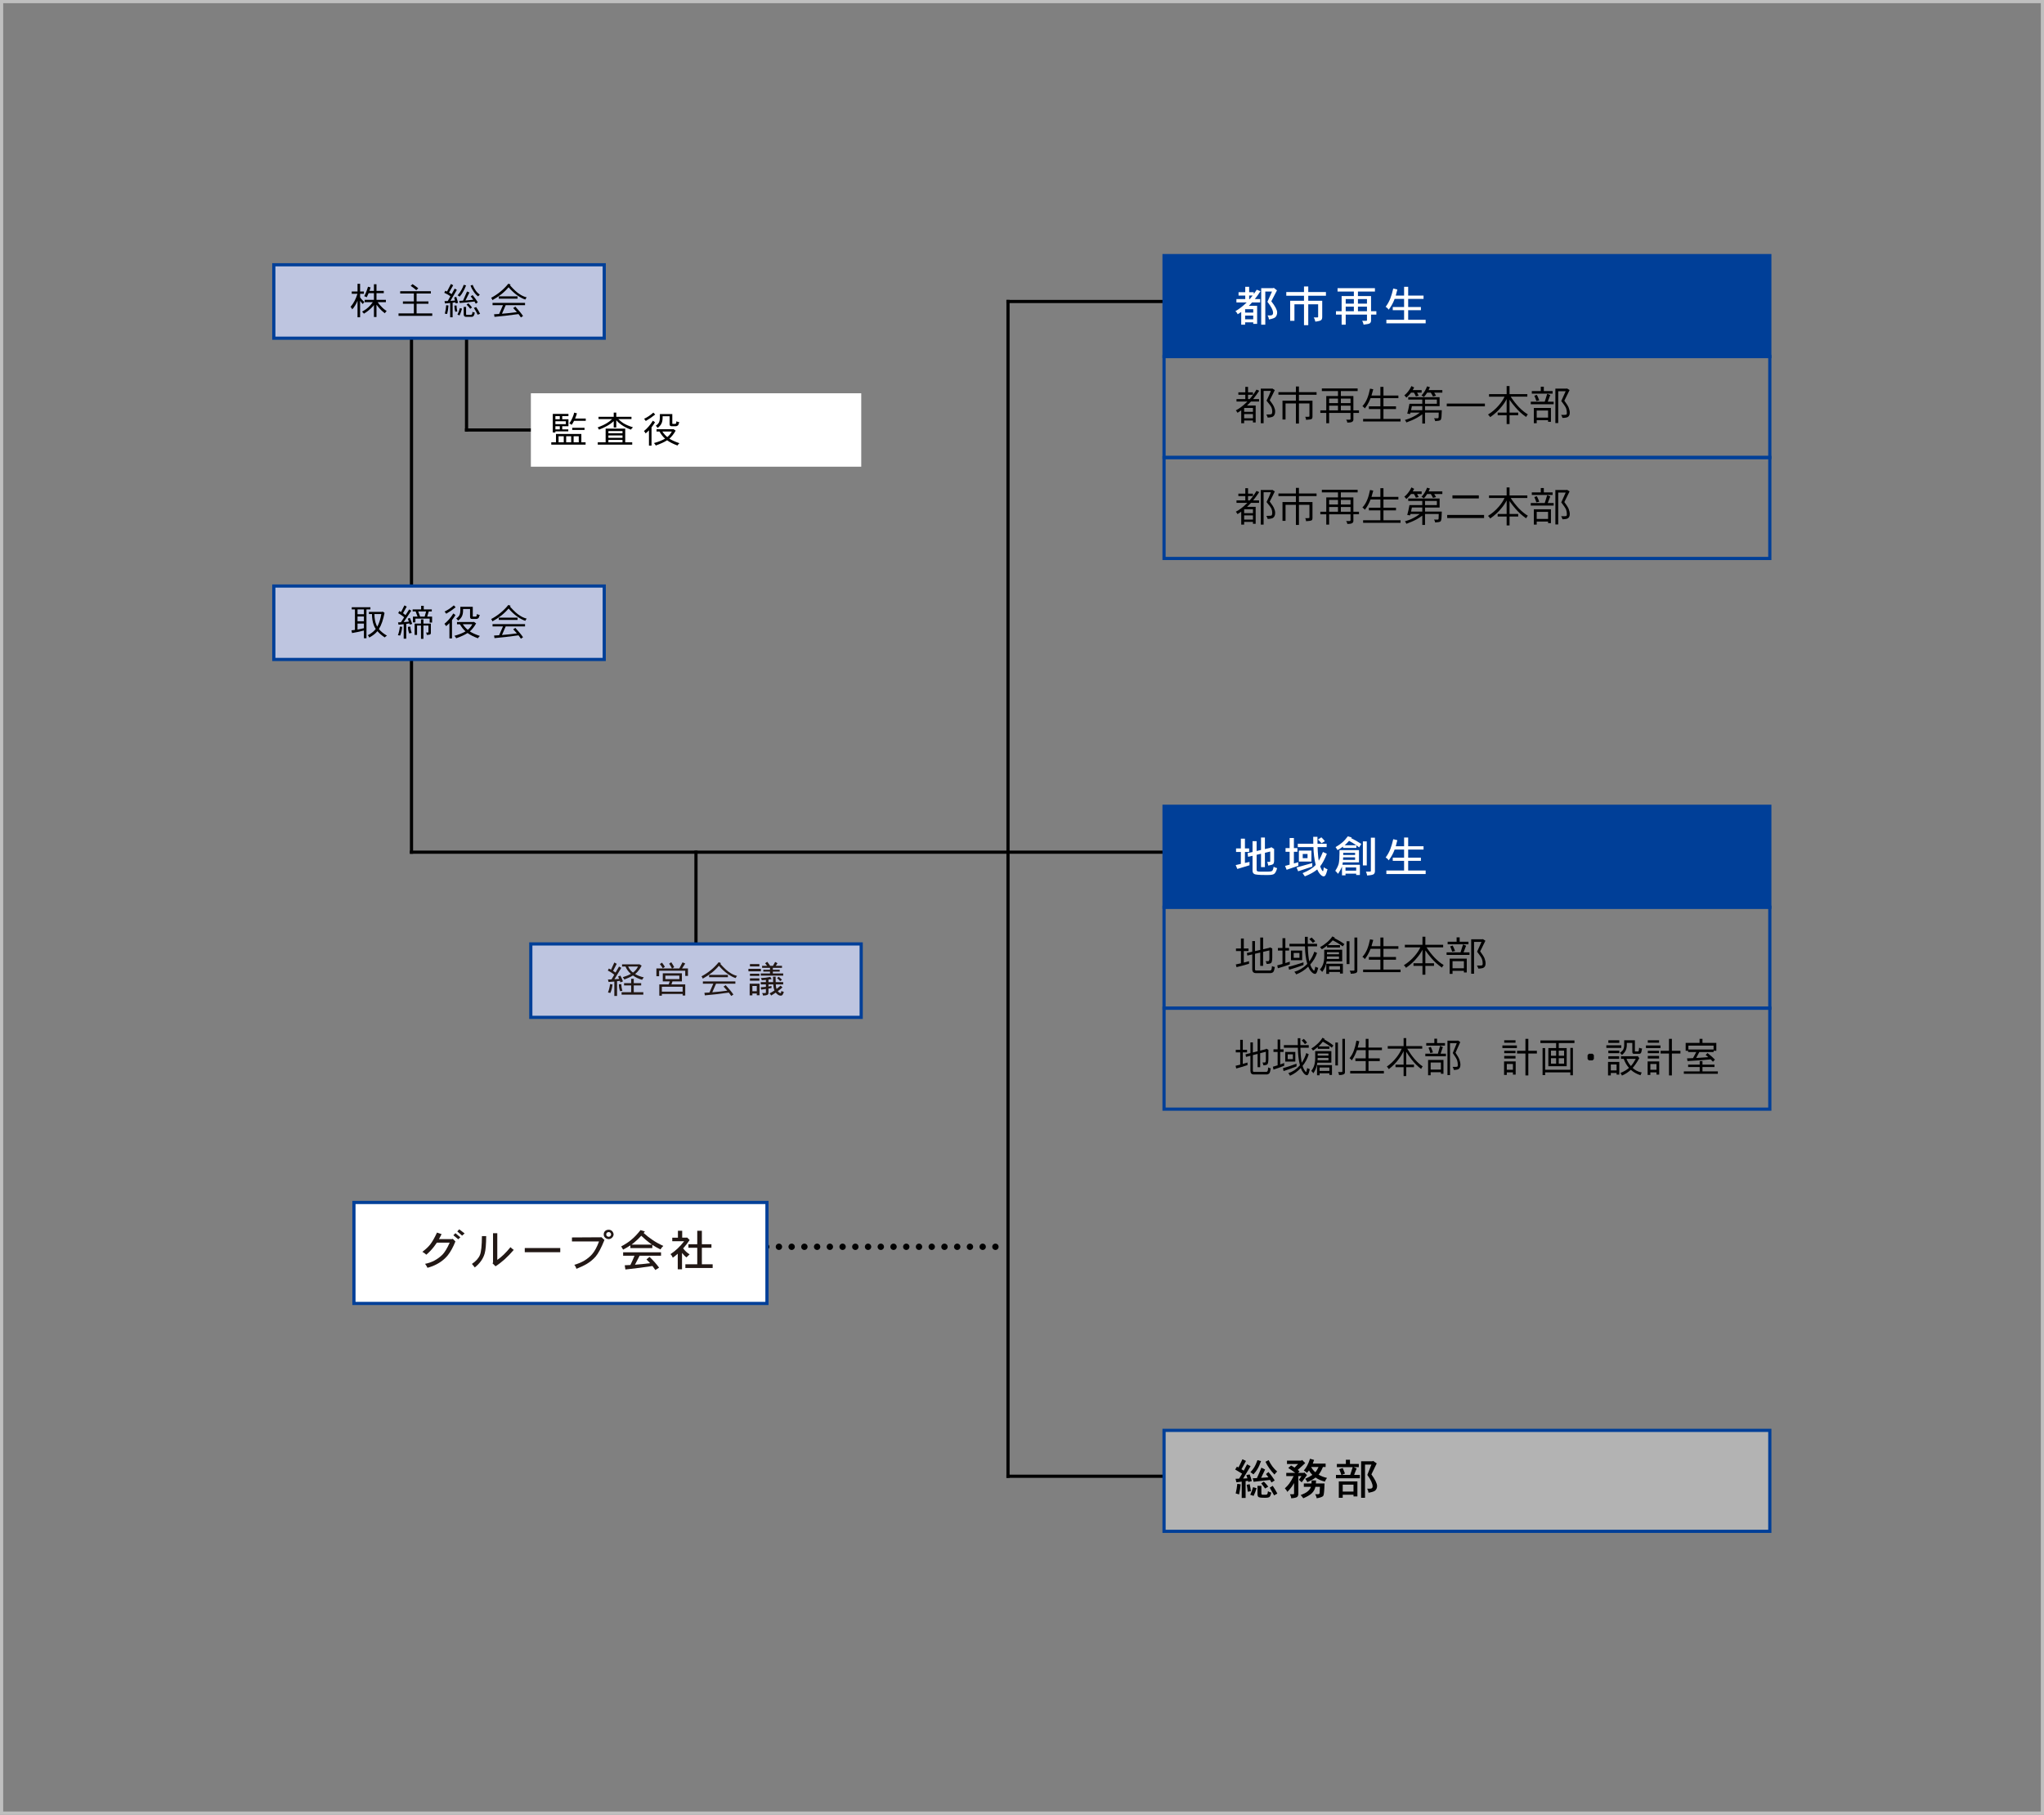 <?xml version="1.0" encoding="utf-8"?>
<!-- Generator: Adobe Illustrator 12.0.0, SVG Export Plug-In . SVG Version: 6.00 Build 51448)  -->
<!DOCTYPE svg PUBLIC "-//W3C//DTD SVG 1.1//EN" "http://www.w3.org/Graphics/SVG/1.1/DTD/svg11.dtd">
<svg  version="1.1" id="レイヤー_1" xmlns="http://www.w3.org/2000/svg" xmlns:xlink="http://www.w3.org/1999/xlink" width="642" height="570" viewBox="0 0 642 570"
	 overflow="visible" enable-background="new 0 0 642 570" xml:space="preserve">
<rect x="0" y="0" width="642" height="570" fill="#808080" stroke="none"/>
<g>
	<line fill="none" stroke="#000000" stroke-linecap="square" x1="316.604" y1="94.697" x2="390.104" y2="94.697"/>
</g>
<g>
	<line fill="none" stroke="#000000" stroke-linecap="square" x1="316.604" y1="463.696" x2="390.104" y2="463.696"/>
</g>
<g>
	<line fill="none" stroke="#000000" stroke-linecap="square" x1="316.604" y1="94.696" x2="316.604" y2="463.696"/>
</g>
<g>
	<line fill="none" stroke="#000000" stroke-linecap="square" x1="146.541" y1="100.061" x2="146.541" y2="135.061"/>
</g>
<g>
	<line fill="none" stroke="#000000" stroke-linecap="square" x1="146.541" y1="135.061" x2="220.041" y2="135.061"/>
</g>
<g>
	<line fill="none" stroke="#000000" stroke-linecap="square" x1="218.598" y1="267.66" x2="218.598" y2="302.66"/>
</g>
<g>
	<line fill="none" stroke="#000000" stroke-linecap="square" x1="129.247" y1="97.67" x2="129.247" y2="267.67"/>
</g>
<g>
	<line fill="none" stroke="#000000" stroke-linecap="square" x1="129.247" y1="267.67" x2="399.247" y2="267.67"/>
</g>
<line fill="none" stroke="#000000" stroke-width="2" stroke-linecap="round" stroke-dasharray="0 4" x1="240.65" y1="391.617" x2="315.605" y2="391.617"/>
<rect x="166.74" y="123.529" fill="#FFFFFF" width="103.766" height="23.063"/>
<g>
	<path d="M174.445,134.867v-0.997h1.379v0.997H174.445z M178.545,130.008h-4.918v5.844h0.818v-0.359h4.053v-0.626h-1.906v-0.997
		h1.953v-2.18h-1.953v-0.998h1.953V130.008z M175.824,131.69h-1.379v-0.998h1.379V131.69z M174.445,133.232v-0.904h3.283v0.904
		H174.445z M180.354,129.603c-0.135,0.557-0.318,1.102-0.563,1.635c-0.256,0.614-0.574,1.206-0.963,1.762
		c0.268,0.093,0.512,0.244,0.719,0.452c0.268-0.37,0.523-0.799,0.756-1.263h3.676v-0.73h-3.346c0.184-0.44,0.381-0.974,0.586-1.624
		L180.354,129.603z M179.73,134.369v0.672h3.867v-0.672H179.73z M182.596,136.316h-7.967v2.62h-1.477v0.73h10.777v-0.73h-1.334
		V136.316z M175.445,138.936v-1.901h1.625v1.901H175.445z M177.826,138.936v-1.901h1.574v1.901H177.826z M180.17,138.936v-1.901
		h1.611v1.901H180.17z"/>
	<path d="M191.09,138.936v-0.765h4.432v0.765H191.09z M187.992,130.925v0.718h4.258c-0.572,0.546-1.133,0.975-1.684,1.288
		c-0.658,0.417-1.623,0.87-2.869,1.345c0.244,0.244,0.393,0.464,0.441,0.672c1.402-0.534,2.563-1.124,3.492-1.75
		c0.414-0.302,0.791-0.603,1.133-0.917v1.994h0.807v-2.272c0.438,0.51,0.963,0.974,1.561,1.391c0.904,0.637,1.916,1.159,3.063,1.553
		c0.086-0.208,0.293-0.452,0.625-0.718c-1.297-0.418-2.309-0.857-3.053-1.322c-0.572-0.382-1.098-0.801-1.563-1.265h4.139v-0.718
		h-4.771v-1.322h-0.807v1.322H187.992z M196.377,134.635h-6.152v4.301h-2.477v0.73h10.826v-0.73h-2.197V134.635z M191.09,137.533
		v-0.765h4.432v0.765H191.09z M191.09,136.084V135.4h4.432v0.684H191.09z"/>
	<path d="M205.064,132.142c-0.805,1.31-1.744,2.4-2.807,3.258c0.209,0.209,0.379,0.452,0.523,0.73
		c0.357-0.279,0.711-0.603,1.051-0.962v4.812h0.807v-5.74c0.379-0.486,0.744-1.02,1.098-1.6L205.064,132.142z M205.211,129.603
		c-0.988,0.859-1.963,1.507-2.914,1.948c0.217,0.221,0.4,0.453,0.523,0.685c1.072-0.615,2.063-1.299,2.965-2.041L205.211,129.603z
		 M207.262,130.056v1.136c0,0.556-0.086,1.009-0.23,1.38c-0.209,0.441-0.563,0.823-1.063,1.16c0.244,0.185,0.428,0.405,0.574,0.672
		c0.598-0.418,1.014-0.905,1.258-1.45c0.205-0.464,0.316-1.043,0.316-1.762v-0.452h2.195v2.446c0,0.464,0.182,0.685,0.574,0.685
		h1.428c0.172,0,0.354-0.059,0.535-0.198c0.174-0.069,0.344-0.429,0.514-1.078c-0.279,0-0.586-0.093-0.902-0.267
		c-0.025,0.441-0.1,0.685-0.195,0.719c-0.061,0.069-0.109,0.092-0.145,0.092h-0.855c-0.072,0-0.1-0.046-0.1-0.139v-2.944H207.262z
		 M211.51,134.774l-0.146,0.046h-5.15v0.719h0.916c0.523,0.916,1.111,1.658,1.77,2.238c-0.902,0.534-2.076,0.998-3.504,1.391
		c0.221,0.186,0.404,0.441,0.574,0.766c1.49-0.533,2.686-1.067,3.563-1.647c0.832,0.615,1.918,1.16,3.262,1.647
		c0.182-0.325,0.389-0.568,0.619-0.72c-1.391-0.475-2.451-0.95-3.172-1.437c0.695-0.58,1.354-1.415,1.977-2.505L211.51,134.774z
		 M208.031,135.539h2.99c-0.33,0.661-0.807,1.241-1.428,1.751C209.031,136.837,208.52,136.257,208.031,135.539z"/>
</g>
<rect x="86" y="83.165" fill="#BEC5E0" stroke="#003F98" width="103.783" height="23.063"/>
<rect x="86" y="184.073" fill="#BEC5E0" stroke="#003F98" width="103.783" height="23.063"/>
<g>
	<path d="M112.297,91.557v-2.411h0.807v2.411h1.197v0.72h-1.197v1.125c0.208,0.301,0.39,0.521,0.548,0.683
		c0.195,0.233,0.466,0.476,0.781,0.731c-0.171,0.208-0.329,0.44-0.475,0.672c-0.341-0.325-0.598-0.615-0.769-0.88
		c-0.026-0.035-0.062-0.07-0.086-0.117v5.171h-0.807v-5.205c-0.193,0.487-0.415,0.938-0.67,1.356
		c-0.404,0.672-0.733,1.125-1.002,1.356c-0.097-0.313-0.279-0.568-0.524-0.765c0.512-0.615,0.939-1.252,1.282-1.914
		c0.316-0.579,0.608-1.31,0.891-2.214h-1.793v-0.72H112.297z M116.397,90.282c-0.121,0.384-0.23,0.744-0.353,1.091h1.404v-2.087
		h0.803v2.087h2.294v0.718h-2.294v2.087h2.955v0.73h-2.587c0.402,0.568,0.817,1.067,1.255,1.484
		c0.489,0.533,1.014,0.962,1.577,1.275c-0.195,0.198-0.392,0.441-0.575,0.731c-0.684-0.499-1.269-1.044-1.77-1.635
		c-0.327-0.372-0.61-0.719-0.854-1.044v3.85h-0.803v-3.757c-0.269,0.348-0.538,0.649-0.807,0.905
		c-0.708,0.696-1.489,1.299-2.341,1.808c-0.16-0.243-0.357-0.452-0.575-0.625c0.793-0.441,1.44-0.893,1.953-1.357
		c0.489-0.44,0.963-0.985,1.427-1.635h-2.575v-0.73h2.918V92.09h-1.673c-0.183,0.464-0.378,0.883-0.573,1.276
		c-0.256-0.14-0.525-0.244-0.805-0.324c0.501-0.952,0.889-1.937,1.183-2.979L116.397,90.282z"/>
	<path d="M131.373,90.561l-0.623,0.58c-0.511-0.464-1.099-0.916-1.758-1.357l0.575-0.544
		C130.409,89.796,131.007,90.237,131.373,90.561z M135.328,91.465v0.719h-4.479v2.494h3.721v0.729h-3.721v3.026h4.917v0.777h-10.592
		v-0.777h4.821v-3.026h-3.443v-0.729h3.443v-2.494h-4.298v-0.719H135.328z"/>
	<path d="M145.639,89.471c-0.172,0.533-0.402,1.067-0.708,1.588c-0.318,0.604-0.719,1.172-1.208,1.717
		c0.245,0.093,0.452,0.22,0.623,0.406c0.427-0.452,0.807-0.975,1.122-1.577c0.295-0.487,0.611-1.149,0.928-1.96L145.639,89.471z
		 M141.636,89.193l-1.232,2.376c-0.171-0.082-0.355-0.162-0.538-0.244l-0.331,0.638c0.758,0.324,1.392,0.684,1.928,1.102
		l-0.83,1.483c-0.366,0.024-0.694,0.035-1.012,0.035l0.146,0.73c0.489-0.024,1.025-0.069,1.625-0.139v4.486h0.768v-4.568
		c0.271-0.034,0.563-0.081,0.879-0.127c0.024,0.116,0.049,0.232,0.074,0.348l0.758-0.186c-0.16-0.649-0.355-1.288-0.575-1.902
		l-0.659,0.232c0.097,0.313,0.183,0.626,0.269,0.938c-0.513,0.047-0.988,0.082-1.429,0.105l2.014-3.444l-0.671-0.417l-0.963,1.738
		c-0.256-0.162-0.524-0.335-0.819-0.498l1.308-2.273L141.636,89.193z M140.147,95.858c-0.074,0.987-0.22,1.878-0.427,2.667
		l0.719,0.094c0.233-0.859,0.379-1.751,0.427-2.667L140.147,95.858z M143.394,95.953l-0.671,0.034c0,0.719,0.097,1.368,0.292,1.948
		c0.135-0.047,0.343-0.082,0.624-0.082C143.491,97.239,143.405,96.601,143.394,95.953z M148.446,89.471l-0.659,0.22
		c0.244,0.685,0.598,1.345,1.037,1.983c0.415,0.614,0.866,1.09,1.343,1.414l0.524-0.533c-0.512-0.371-0.939-0.8-1.269-1.286
		C149.056,90.758,148.728,90.167,148.446,89.471z M146.688,91.557l-1.257,2.876c-0.403,0.034-0.793,0.057-1.183,0.069l0.146,0.672
		c1.293-0.093,2.842-0.243,4.637-0.464c0.146,0.232,0.281,0.464,0.415,0.695l0.624-0.452c-0.343-0.592-0.881-1.345-1.624-2.272
		l-0.612,0.405c0.295,0.36,0.563,0.719,0.819,1.066c-0.842,0.094-1.661,0.174-2.464,0.233l1.257-2.517L146.688,91.557z
		 M144.442,96.764c-0.193,0.729-0.438,1.426-0.756,2.086c0.22,0.047,0.441,0.116,0.659,0.221c0.293-0.615,0.55-1.322,0.768-2.122
		L144.442,96.764z M145.639,96.404v2.307c0,0.533,0.245,0.811,0.756,0.811h1.723c0.329,0,0.571-0.139,0.719-0.405
		c0.158-0.29,0.256-0.603,0.281-0.952c-0.281-0.023-0.526-0.104-0.721-0.231c-0.012,0.371-0.062,0.615-0.135,0.73
		c-0.07,0.15-0.183,0.232-0.341,0.232h-1.378c-0.099,0-0.148-0.07-0.148-0.186v-2.307H145.639z M147.115,95.268l-0.573,0.406
		c0.45,0.44,0.83,0.881,1.148,1.311l0.571-0.406C148.019,96.243,147.629,95.801,147.115,95.268z M149.545,96.451l-0.708,0.267
		c0.489,0.73,0.891,1.438,1.183,2.133l0.77-0.278C150.446,97.842,150.032,97.134,149.545,96.451z"/>
	<path d="M160.38,89.378c-0.07,0.092-0.132,0.174-0.193,0.255c1.306,1.437,2.306,2.353,2.988,2.736
		c0.648,0.463,1.404,0.811,2.259,1.042c-0.206,0.233-0.354,0.464-0.427,0.672c-0.684-0.185-1.526-0.626-2.514-1.298
		c-1.014-0.73-1.928-1.588-2.758-2.562c-1.269,1.53-2.953,2.887-5.077,4.046c-0.074-0.256-0.209-0.499-0.392-0.73
		c2.124-1.125,3.918-2.597,5.395-4.43L160.38,89.378z M162.565,93.088v0.73h-5.906v-0.73H162.565z M164.91,95.129v0.729h-6.079
		l-1.172,2.691c1.526-0.117,3.088-0.29,4.701-0.511c-0.368-0.417-0.758-0.847-1.173-1.275l0.672-0.452
		c1.111,1.193,1.914,2.179,2.427,2.944l-0.669,0.452c-0.245-0.359-0.489-0.707-0.756-1.055c-2.931,0.405-5.446,0.695-7.543,0.869
		l-0.135-0.811c0.513-0.023,1.049-0.058,1.587-0.092l1.208-2.761h-3.271v-0.729H164.91z"/>
</g>
<g>
	<path d="M112.297,195.133v-1.496h2.004v1.496H112.297z M110.481,190.739v0.684h0.999v6.435c-0.366,0.057-0.731,0.104-1.099,0.127
		l0.197,0.858c1.049-0.164,2.282-0.43,3.723-0.801v2.436h0.803v-9.055h1.246v-0.684H110.481z M112.297,197.741v-1.877h2.004v1.449
		C113.617,197.486,112.945,197.625,112.297,197.741z M112.297,192.918v-1.496h2.004v1.496H112.297z M120.205,192.095l-0.183,0.092
		h-4.15v0.685h0.953c0.025,1.369,0.208,2.516,0.55,3.421c0.146,0.429,0.354,0.857,0.647,1.275c-0.612,0.765-1.44,1.426-2.491,1.959
		c0.221,0.231,0.367,0.475,0.439,0.73c1.074-0.568,1.94-1.229,2.575-2.005c0.575,0.672,1.329,1.311,2.283,1.959
		c0.279-0.266,0.524-0.453,0.719-0.545c-1.086-0.626-1.928-1.322-2.538-2.075c0.768-1.229,1.354-2.922,1.77-5.09L120.205,192.095z
		 M117.595,192.872h2.183c-0.292,1.623-0.719,2.944-1.281,3.965c-0.122-0.185-0.218-0.382-0.292-0.591
		C117.813,195.353,117.619,194.229,117.595,192.872z"/>
	<path d="M131.97,193.683l-0.623-1.635h2.501l-0.475,1.635H131.97z M127.029,190.147l-1.051,2.087
		c-0.183-0.104-0.365-0.209-0.561-0.313l-0.341,0.672c0.671,0.359,1.292,0.789,1.867,1.287l-1.013,1.576
		c-0.318,0.023-0.622,0.035-0.903,0.035l0.146,0.731c0.488-0.024,1.024-0.082,1.622-0.151v4.545h0.807v-4.649
		c0.316-0.035,0.657-0.081,1-0.151c0.037,0.128,0.072,0.244,0.099,0.359l0.768-0.186c-0.208-0.648-0.452-1.275-0.721-1.901
		l-0.671,0.232c0.123,0.324,0.244,0.637,0.353,0.939c-0.585,0.07-1.134,0.116-1.645,0.15l2.391-3.583l-0.659-0.405l-1.146,1.786
		c-0.257-0.209-0.524-0.406-0.793-0.603l1.171-2.053L127.029,190.147z M125.6,196.814c-0.109,1.009-0.318,1.913-0.622,2.713
		l0.719,0.092c0.343-0.881,0.55-1.797,0.623-2.724L125.6,196.814z M128.896,196.814l-0.77,0.082c0.024,0.834,0.172,1.53,0.439,2.087
		c0.292-0.116,0.548-0.174,0.757-0.174C129.066,198.159,128.918,197.499,128.896,196.814z M132.276,190.287v1.136h-2.673v0.625h0.94
		l0.611,1.635h-1.455v1.809h0.77v-1.171h4.479v1.217h0.768v-1.855h-1.536l0.489-1.635h0.951v-0.625h-2.527v-1.136H132.276z
		 M132.227,195.864h-2v3.57h0.768v-2.945h1.232v4.175h0.769v-4.175h1.575v2.134c0,0.035-0.097,0.047-0.279,0.047h-0.489
		c0.134,0.186,0.218,0.439,0.244,0.765c0.61-0.023,0.986-0.092,1.134-0.208c0.097-0.093,0.148-0.232,0.148-0.417v-2.944h-2.333
		v-1.322h-0.769V195.864z"/>
	<path d="M142.54,190.147c-0.99,0.859-1.965,1.507-2.918,1.948c0.22,0.221,0.402,0.452,0.525,0.685
		c1.072-0.615,2.062-1.299,2.965-2.041L142.54,190.147z M142.392,192.687c-0.805,1.31-1.744,2.4-2.807,3.258
		c0.208,0.208,0.378,0.452,0.525,0.73c0.354-0.279,0.708-0.603,1.05-0.962v4.812h0.805v-5.74c0.38-0.486,0.746-1.02,1.099-1.6
		L142.392,192.687z M144.589,190.6v1.136c0,0.556-0.086,1.009-0.232,1.38c-0.208,0.441-0.561,0.823-1.062,1.16
		c0.244,0.185,0.427,0.405,0.575,0.672c0.598-0.418,1.012-0.905,1.255-1.45c0.209-0.464,0.318-1.043,0.318-1.762v-0.452h2.197v2.446
		c0,0.464,0.183,0.685,0.573,0.685h1.429c0.17,0,0.354-0.059,0.536-0.198c0.17-0.069,0.341-0.429,0.512-1.078
		c-0.28,0-0.585-0.093-0.904-0.267c-0.022,0.441-0.097,0.685-0.195,0.719c-0.062,0.07-0.109,0.092-0.146,0.092h-0.854
		c-0.074,0-0.098-0.046-0.098-0.139V190.6H144.589z M148.836,195.318l-0.148,0.047h-5.148v0.719h0.914
		c0.525,0.916,1.113,1.658,1.77,2.238c-0.902,0.534-2.074,0.998-3.501,1.391c0.22,0.186,0.402,0.441,0.573,0.766
		c1.489-0.533,2.684-1.067,3.563-1.647c0.832,0.614,1.916,1.16,3.259,1.647c0.183-0.325,0.39-0.568,0.623-0.72
		c-1.393-0.475-2.452-0.95-3.173-1.437c0.694-0.58,1.354-1.415,1.978-2.505L148.836,195.318z M145.357,196.083h2.99
		c-0.329,0.661-0.805,1.241-1.427,1.75C146.359,197.382,145.846,196.802,145.357,196.083z"/>
	<path d="M160.38,190.287c-0.07,0.092-0.132,0.173-0.193,0.255c1.306,1.437,2.306,2.353,2.988,2.736
		c0.648,0.464,1.404,0.811,2.259,1.043c-0.206,0.232-0.354,0.463-0.427,0.672c-0.684-0.186-1.526-0.625-2.514-1.298
		c-1.014-0.731-1.928-1.588-2.758-2.563c-1.269,1.531-2.953,2.887-5.077,4.046c-0.074-0.255-0.209-0.499-0.392-0.73
		c2.124-1.125,3.918-2.597,5.395-4.429L160.38,190.287z M162.565,193.996v0.731h-5.906v-0.731H162.565z M164.91,196.037v0.73h-6.079
		l-1.172,2.69c1.526-0.116,3.088-0.29,4.701-0.51c-0.368-0.417-0.758-0.847-1.173-1.275l0.672-0.452
		c1.111,1.193,1.914,2.179,2.427,2.945l-0.669,0.452c-0.245-0.36-0.489-0.708-0.756-1.055c-2.931,0.405-5.446,0.695-7.543,0.868
		l-0.135-0.811c0.513-0.023,1.049-0.057,1.587-0.092l1.208-2.76h-3.271v-0.73H164.91z"/>
</g>
<rect x="166.719" y="296.493" fill="#BEC5E0" stroke="#003F98" width="103.77" height="23.063"/>
<g>
	<path fill="#221815" d="M197.303,303.595h3.086c-0.342,0.731-0.865,1.357-1.572,1.891
		C198.145,304.999,197.643,304.361,197.303,303.595z M192.955,302.32l-1.025,2.261c-0.217-0.115-0.449-0.244-0.693-0.359
		l-0.33,0.638c0.795,0.382,1.465,0.822,2.025,1.31l-0.854,1.461c-0.402,0.022-0.781,0.035-1.123,0.035l0.184,0.777
		c0.537-0.024,1.148-0.069,1.816-0.14v4.533h0.855v-4.637c0.281-0.023,0.574-0.069,0.893-0.116c0.049,0.162,0.109,0.335,0.158,0.498
		l0.805-0.325c-0.221-0.614-0.486-1.217-0.805-1.808l-0.721,0.265c0.123,0.256,0.232,0.511,0.34,0.767
		c-0.535,0.045-1.037,0.081-1.498,0.104l2.158-3.583l-0.707-0.406l-1.098,1.891c-0.246-0.187-0.502-0.36-0.77-0.534l1.146-2.215
		L192.955,302.32z M191.615,309.115c-0.123,0.973-0.342,1.855-0.66,2.631l0.758,0.139c0.365-0.869,0.598-1.762,0.672-2.678
		L191.615,309.115z M195.141,309.115l-0.756,0.045c0,0.8,0.135,1.53,0.379,2.18c0.158-0.058,0.402-0.092,0.719-0.092
		C195.275,310.563,195.166,309.856,195.141,309.115z M200.816,302.866l-0.133,0.045h-5.299v0.684h1.086
		c0.355,0.881,0.916,1.658,1.686,2.307c-0.709,0.395-1.564,0.742-2.576,1.044c0.197,0.186,0.367,0.429,0.527,0.719
		c1.072-0.406,1.975-0.824,2.695-1.264c0.855,0.614,1.818,1.066,2.879,1.356c0.1-0.186,0.27-0.441,0.527-0.765
		c-1.051-0.232-1.953-0.58-2.736-1.056c0.063-0.046,0.123-0.092,0.197-0.151c0.658-0.544,1.281-1.368,1.867-2.469L200.816,302.866z
		 M196.008,308.802v0.729h2.232v2.122h-3.002v0.777h6.822v-0.777h-3.002v-2.122h2.33v-0.729h-2.33v-1.357h-0.818v1.357H196.008z"/>
	<path fill="#221815" d="M207.883,311.479v-1.542h6.529v1.542H207.883z M207.93,302.366l-0.67,0.453
		c0.367,0.44,0.67,0.881,0.914,1.322l0.662-0.452C208.641,303.34,208.348,302.9,207.93,302.366z M210.836,302.239l-0.66,0.453
		c0.344,0.499,0.635,0.998,0.879,1.495h-4.883v2.447h0.855v-1.728h8.201v1.635h0.854v-2.354h-1.854l1-1.542l-0.854-0.372l-1,1.913
		h-2.232l0.607-0.417C211.557,303.375,211.25,302.866,210.836,302.239z M208.98,306.448h4.395v1.089h-4.395V306.448z
		 M214.18,308.256v-2.539h-6.006v2.539h2.197l-0.354,0.951h-2.939v3.537h0.805v-0.546h6.529v0.5h0.816v-3.49h-4.344l0.342-0.951
		H214.18z"/>
	<path fill="#221815" d="M222.725,306.215v0.731h5.904v-0.731H222.725z M225.725,302.239c-1.477,1.833-3.271,3.304-5.395,4.43
		c0.184,0.231,0.318,0.475,0.393,0.729c2.121-1.159,3.807-2.515,5.076-4.046c0.83,0.975,1.744,1.832,2.758,2.563
		c0.988,0.672,1.83,1.114,2.514,1.298c0.074-0.209,0.219-0.44,0.428-0.672c-0.855-0.232-1.613-0.58-2.258-1.043
		c-0.684-0.383-1.684-1.299-2.992-2.736c0.063-0.082,0.123-0.163,0.197-0.255L225.725,302.239z M220.771,308.256v0.73h3.27
		l-1.209,2.76c-0.535,0.035-1.074,0.069-1.586,0.092l0.135,0.811c2.1-0.173,4.613-0.463,7.541-0.868
		c0.27,0.347,0.514,0.695,0.758,1.055l0.672-0.452c-0.514-0.767-1.32-1.752-2.43-2.945l-0.672,0.452
		c0.416,0.43,0.807,0.859,1.172,1.275c-1.611,0.221-3.174,0.395-4.699,0.511l1.172-2.69h6.076v-0.73H220.771z"/>
	<path fill="#221815" d="M235.549,302.819v0.729h2.965v-0.729H235.549z M235.072,304.314v0.777h3.918v-0.777H235.072z
		 M235.549,305.856v0.684h2.965v-0.684H235.549z M235.549,307.306v0.73h2.965v-0.73H235.549z M238.564,308.986h-3.102v3.663h0.854
		v-0.59h1.379v0.546h0.869V308.986z M236.316,311.34v-1.635h1.379v1.635H236.316z M240.99,302.1l-0.67,0.453
		c0.221,0.278,0.426,0.544,0.623,0.811h-1.574v0.637h2.477v0.592h-2.098v0.59h2.098v0.58h-2.904v0.685h7.055v-0.685h-3.248v-0.58
		h2.148v-0.59h-2.148v-0.592h2.869v-0.637h-1.953l0.525-0.811l-0.721-0.406l-0.684,1.217h-0.891
		C241.688,303.027,241.383,302.61,240.99,302.1z M241.941,306.853c-0.963,0.209-1.951,0.325-2.951,0.36
		c0.16,0.277,0.258,0.498,0.281,0.684c0.416-0.023,0.842-0.057,1.293-0.104v0.695h-1.623v0.719h1.623v0.766
		c-0.559,0.069-1.1,0.115-1.623,0.139l0.135,0.73c0.439-0.047,0.939-0.104,1.488-0.197v1.008c0,0.186-0.074,0.278-0.207,0.278
		h-0.988c0.182,0.267,0.279,0.523,0.279,0.767c0.637,0,1.076-0.07,1.342-0.187c0.246-0.139,0.381-0.336,0.381-0.58v-1.414
		c0.291-0.046,0.609-0.104,0.951-0.173v-0.638c-0.318,0.07-0.635,0.116-0.951,0.151v-0.649h1.5c0.037,0.557,0.1,0.974,0.17,1.264
		c0.051,0.232,0.123,0.44,0.209,0.638c-0.523,0.359-1.037,0.66-1.549,0.916c0.219,0.208,0.4,0.429,0.523,0.672
		c0.488-0.303,0.963-0.603,1.428-0.916c0.098,0.126,0.221,0.255,0.344,0.37c0.414,0.395,0.842,0.592,1.281,0.592
		c0.244-0.024,0.426-0.128,0.547-0.325c0.172-0.255,0.295-0.545,0.369-0.893c-0.318-0.034-0.576-0.127-0.771-0.278
		c-0.061,0.44-0.135,0.66-0.23,0.683c-0.221,0-0.477-0.149-0.746-0.428c-0.049-0.046-0.098-0.116-0.146-0.185
		c0.5-0.36,0.988-0.742,1.467-1.16l-0.574-0.58c-0.428,0.382-0.855,0.73-1.27,1.043c-0.039-0.081-0.063-0.174-0.086-0.266
		c-0.072-0.221-0.137-0.603-0.158-1.148h2.318v-0.719h-2.357c-0.023-0.487-0.023-1.055-0.023-1.727h-0.816
		c0,0.65,0.012,1.228,0.037,1.727h-1.465v-0.8c0.316-0.046,0.656-0.092,1.002-0.151L241.941,306.853z M244.615,306.808l-0.572,0.405
		c0.391,0.324,0.732,0.637,1,0.951l0.574-0.406C245.398,307.514,245.068,307.201,244.615,306.808z"/>
</g>
<rect x="111.167" y="377.702" fill="#FFFFFF" stroke="#003F98" width="129.728" height="31.711"/>
<g>
	<path fill="#221815" d="M145.146,388.116l-1.522-1.325l0.612-0.663l1.694,1.298L145.146,388.116z M143.936,389.266l-1.538-1.272
		l0.642-0.648l1.552,1.284L143.936,389.266z M140.633,394.311c-1.195,1.46-2.792,2.597-4.797,3.396
		c-0.485,0.188-1.011,0.352-1.568,0.513c-0.156-0.365-0.413-0.771-0.754-1.245c1.055-0.203,2.035-0.555,2.962-1.041
		c0.924-0.501,1.75-1.109,2.492-1.84c0.712-0.73,1.48-1.988,2.278-3.773h-4.031c-0.269,0.405-0.555,0.812-0.854,1.19
		c-0.74,0.974-1.566,1.839-2.463,2.597c-0.371-0.352-0.782-0.663-1.239-0.906c1.069-0.812,1.895-1.583,2.463-2.313
		c0.627-0.798,1.339-2.042,2.136-3.732l1.438,0.486c-0.311,0.649-0.598,1.164-0.824,1.57h4.127l0.2-0.108l0.84,0.838
		C142.313,391.754,141.517,393.202,140.633,394.311z"/>
	<path fill="#221815" d="M155.639,397.747l-0.953-0.948l0.17-0.229v-9.211h1.337v8.372c1.31-0.879,2.693-2.204,4.145-3.989
		c0.283,0.297,0.626,0.581,1.025,0.852C159.455,394.825,157.548,396.543,155.639,397.747z M152.236,393.715
		c-0.481,1.678-1.522,3.139-3.118,4.396c-0.283-0.393-0.582-0.757-0.895-1.108c1.253-0.839,2.108-1.786,2.535-2.841
		c0.383-0.975,0.583-2.949,0.611-5.897h1.338C152.693,390.848,152.537,392.661,152.236,393.715z"/>
	<path fill="#221815" d="M164.824,393.323v-1.312h11.147v1.312H164.824z"/>
	<path fill="#221815" d="M191.961,387.751c-0.113,0.486-0.369,0.716-0.77,0.716c-0.229,0-0.412-0.067-0.555-0.202
		c-0.158-0.136-0.227-0.312-0.227-0.514c0-0.217,0.068-0.405,0.213-0.542c0.143-0.135,0.34-0.217,0.568-0.217
		C191.605,386.993,191.861,387.25,191.961,387.751z M192.73,387.751c-0.027-0.405-0.199-0.771-0.484-1.082
		c-0.314-0.271-0.67-0.406-1.055-0.406c-0.484,0-0.867,0.148-1.154,0.419c-0.283,0.271-0.412,0.636-0.412,1.069
		c0,0.406,0.143,0.744,0.457,1.014c0.313,0.285,0.684,0.433,1.109,0.447c0.4-0.014,0.756-0.162,1.055-0.46
		C192.531,388.467,192.703,388.129,192.73,387.751z M189.854,389.468l-0.912-0.838l-9.297,0.055v1.257h8.502
		c-0.643,1.746-1.367,3.085-2.166,4.005c-1.381,1.568-3.246,2.677-5.596,3.327c0.342,0.419,0.557,0.839,0.656,1.271
		c1.309-0.527,2.404-1.042,3.289-1.569c1.082-0.648,1.992-1.42,2.748-2.285C187.904,393.743,188.828,392.011,189.854,389.468z"/>
	<path fill="#221815" d="M198.354,390.93c0.357-0.245,0.668-0.501,0.939-0.745c0.684-0.542,1.383-1.217,2.121-2.028
		c0.969,0.919,1.895,1.704,2.764,2.353c0.184,0.136,0.385,0.284,0.598,0.42H198.354z M201.174,386.385
		c-1.025,1.298-1.994,2.312-2.906,3.043c-0.697,0.622-1.75,1.312-3.16,2.083l0.611,1.001c0.869-0.46,1.623-0.906,2.277-1.339v0.865
		h6.891v-1.028c0.742,0.488,1.598,0.975,2.564,1.448c0.244-0.433,0.541-0.799,0.896-1.109c-1.309-0.595-2.434-1.218-3.375-1.868
		c-0.881-0.581-1.82-1.312-2.818-2.191c0.129-0.162,0.256-0.324,0.4-0.486L201.174,386.385z M207.623,393.351h-11.904v1.068h3.574
		c-0.369,0.947-0.811,1.921-1.297,2.922c-0.598,0.041-1.195,0.068-1.777,0.082l0.213,1.325c3.074-0.323,5.906-0.689,8.5-1.095
		c0.314,0.392,0.611,0.812,0.912,1.258l1.166-0.744c-0.797-1.096-1.793-2.219-3.004-3.382l-0.953,0.799
		c0.396,0.378,0.768,0.771,1.139,1.176c-1.596,0.216-3.189,0.379-4.756,0.488l1.465-2.828h6.723V393.351z"/>
	<path fill="#221815" d="M214.271,386.587v2.165h1.338l0.213-0.041l0.785,0.785c-0.643,0.961-1.324,1.84-2.037,2.624
		c0.584,0.785,1.268,1.407,2.037,1.868l-0.998,0.959c-0.455-0.323-0.912-0.797-1.393-1.406v5.154h-1.34v-4.896
		c-0.512,0.46-1.025,0.865-1.555,1.245c-0.17-0.433-0.408-0.811-0.725-1.109c1.596-1.055,3.035-2.408,4.285-4.058h-3.73v-1.123
		h1.781v-2.165H214.271z M223.457,391.93h-3.006v5.181h3.389v1.163h-8.57v-1.163H219v-5.181h-2.777v-1.108H219v-4.234h1.451v4.234
		h3.006V391.93z"/>
</g>
<rect x="365.613" y="80.282" fill="#003F98" stroke="#003F98" width="190.268" height="31.71"/>
<g>
	<path fill="#FFFFFF" d="M391.078,100.287v-1.164h2.549v1.164H391.078z M393.797,91.778h-1.451v-1.69h-1.225v1.69h-2.105v1.055
		h2.105v1.11h-2.775v1.056h3.232c-1.156,1.122-2.336,2.042-3.561,2.759c0.342,0.243,0.57,0.568,0.711,0.946
		c0.371-0.216,0.756-0.445,1.127-0.717v3.99h1.223v-0.729h2.549v0.473h1.225v-5.654h-2.619c0.141-0.136,0.283-0.271,0.426-0.419
		c0.188-0.189,0.385-0.405,0.586-0.648h2.561v-1.056h-1.68c0.586-0.73,1.184-1.556,1.781-2.475l-1.17-0.474
		c-0.313,0.474-0.625,0.919-0.939,1.353V91.778z M391.078,98.177v-1.055h2.549v1.055H391.078z M392.545,93.943h-0.199v-1.11h1.082
		C393.129,93.24,392.83,93.605,392.545,93.943z M400.09,90.414l-0.227,0.094h-3.729v11.47h1.281V91.576h2.107l-1.439,3.219
		c1.182,1.488,1.779,2.652,1.779,3.49c0,0.527-0.271,0.785-0.783,0.785h-0.941c0.244,0.406,0.387,0.838,0.443,1.271
		c1.111-0.216,1.793-0.459,2.051-0.758c0.342-0.378,0.512-0.865,0.512-1.459c0-0.758-0.611-1.921-1.836-3.49l1.779-3.436
		L400.09,90.414z"/>
	<path fill="#FFFFFF" d="M416.463,92.889h-5.551v1.582h4.385v5.073c0,0.46-0.098,0.771-0.301,0.96
		c-0.156,0.216-0.781,0.393-1.863,0.527c-0.086-0.474-0.256-0.919-0.498-1.325h1.166c0.145,0,0.215-0.068,0.215-0.203V95.58h-3.104
		v6.561h-1.34V95.58h-3.002v5.181h-1.34v-6.29h4.342v-1.582h-5.564v-1.164h5.564V89.98h1.34v1.745h5.551V92.889z"/>
	<path fill="#FFFFFF" d="M422.674,97.758v-1.435h2.561v1.435H422.674z M431.855,90.508h-11.744v1.068h5.123v1.42h-3.842v4.761
		h-1.781v1.055h1.781v3.165h1.281v-3.165h6.678v1.8c0,0.107-0.086,0.148-0.229,0.148h-1.281c0.227,0.379,0.369,0.785,0.455,1.217
		c1.166-0.135,1.836-0.284,2.008-0.474c0.213-0.176,0.328-0.459,0.328-0.837v-1.854h1.664v-1.055h-1.664v-4.761h-4.117v-1.42h5.34
		V90.508z M426.516,97.758v-1.435h2.836v1.435H426.516z M422.674,95.377v-1.434h2.561v1.434H422.674z M426.516,93.943h2.836v1.434
		h-2.836V93.943z"/>
	<path fill="#FFFFFF" d="M438.889,90.941c-0.17,0.676-0.326,1.312-0.498,1.892h2.621v-2.745h1.281v2.745h4.826v1.057h-4.826v2.542h4
		v1.001h-4v3.016h5.494v1.11h-12.344v-1.11h5.568v-3.016h-3.561v-1.001h3.561V93.89h-2.977c-0.072,0.188-0.143,0.352-0.199,0.513
		c-0.428,1.027-0.982,1.988-1.666,2.868c-0.242-0.379-0.555-0.676-0.953-0.893c0.598-0.812,1.096-1.677,1.467-2.61
		c0.34-0.879,0.641-1.934,0.924-3.152L438.889,90.941z"/>
</g>
<g>
	<g>
		<path d="M390.773,129.355v-1.178c0.014,0,0.027-0.013,0.053-0.039h2.713v1.217H390.773z M388.959,123.231v0.764h2.182v1.36h-2.768
			v0.764h3.42c-0.105,0.104-0.201,0.208-0.313,0.298c-1.104,1.088-2.207,1.916-3.324,2.487c0.23,0.232,0.406,0.491,0.529,0.75
			c0.396-0.234,0.791-0.493,1.174-0.777v4.065h0.914v-0.855h2.766v0.609h0.857v-5.32h-2.725c0.217-0.195,0.42-0.401,0.641-0.622
			c0.203-0.208,0.408-0.414,0.613-0.635h2.535v-0.764h-1.867c0.652-0.789,1.293-1.669,1.92-2.628l-0.857-0.349
			c-0.682,1.126-1.404,2.124-2.154,2.977h-0.504v-1.36h1.541v-0.764h-1.541v-1.721h-0.857v1.721H388.959z M390.773,131.375v-1.321
			h2.766v1.321H390.773z M395.994,122.066v10.875h0.896v-10.163h2.289c-0.381,1.01-0.844,2.046-1.375,3.081
			c0.844,0.984,1.361,1.684,1.553,2.124c0.166,0.415,0.246,0.83,0.246,1.269c0,0.363-0.07,0.634-0.18,0.79
			c-0.094,0.116-0.652,0.168-1.672,0.168c0.189,0.362,0.338,0.673,0.42,0.958c0.49,0,0.941-0.064,1.375-0.194
			c0.383-0.155,0.643-0.401,0.777-0.738c0.123-0.207,0.191-0.543,0.191-0.983c0-0.467-0.121-0.945-0.355-1.449
			c-0.189-0.466-0.637-1.166-1.348-2.098c0.588-1.113,1.117-2.175,1.594-3.185l-0.803-0.504l-0.094,0.052H395.994z"/>
		<path d="M407.031,123.18v-1.774h0.951v1.774h5.537v0.814h-5.537v1.864h4.254v5.114c0,0.285-0.084,0.48-0.23,0.608
			c-0.234,0.156-0.834,0.247-1.787,0.298c-0.025-0.414-0.123-0.724-0.271-0.958h0.844c0.328,0,0.49-0.052,0.49-0.155v-4.039h-3.299
			v6.317h-0.951v-6.317h-3.258v5.049h-0.955v-5.918h4.213v-1.864h-5.492v-0.814H407.031z"/>
		<path d="M421.148,125.2h3.041v1.424h-3.041V125.2z M415.18,122.015v0.815h5.07v1.567h-3.682v4.505h-1.867v0.802h1.867v3.236h0.9
			v-3.236h6.721v1.826c0,0.207-0.086,0.298-0.246,0.298h-1.145c0.244,0.31,0.367,0.621,0.367,0.918c0.707,0,1.199-0.078,1.498-0.233
			c0.273-0.156,0.422-0.388,0.422-0.686v-2.124h1.758v-0.802h-1.758v-4.505h-3.938v-1.567h5.273v-0.815H415.18z M417.469,128.903
			v-1.477h2.781v1.477H417.469z M421.148,128.903v-1.477h3.041v1.477H421.148z M417.469,126.624V125.2h2.781v1.424H417.469z"/>
		<path d="M431.328,122.274c-0.203,0.75-0.395,1.412-0.559,1.968h2.795v-2.731h0.967v2.731h4.688v0.815h-4.688v2.577h3.939v0.854
			h-3.939v3.094h5.369v0.802h-11.76v-0.802h5.424v-3.094h-3.611v-0.854h3.611v-2.577h-3.082c-0.107,0.259-0.203,0.493-0.285,0.687
			c-0.383,0.88-0.887,1.735-1.525,2.55c-0.176-0.285-0.422-0.53-0.752-0.712c0.629-0.687,1.133-1.489,1.5-2.395
			c0.354-0.867,0.654-1.904,0.9-3.12L431.328,122.274z"/>
		<path d="M447.586,125.511h3.723v1.307h-3.723V125.511z M443.32,121.264c-0.326,0.699-0.68,1.268-1.049,1.709
			c-0.355,0.466-0.75,0.867-1.186,1.216c0.219,0.18,0.424,0.414,0.641,0.712c0.285-0.234,0.68-0.635,1.17-1.204
			c0.084-0.117,0.18-0.233,0.287-0.362h0.928c0.246,0.389,0.436,0.777,0.6,1.166l0.9-0.208c-0.166-0.324-0.328-0.647-0.52-0.958
			h1.432v-0.816h-2.807c0.162-0.245,0.314-0.518,0.461-0.802L443.32,121.264z M448.227,121.354
			c-0.162,0.466-0.381,0.933-0.654,1.385c-0.299,0.518-0.666,1.023-1.104,1.502c0.287,0.103,0.533,0.246,0.748,0.453
			c0.383-0.388,0.738-0.841,1.037-1.359h1.145c0.273,0.414,0.506,0.816,0.695,1.217l0.955-0.259
			c-0.178-0.324-0.369-0.647-0.574-0.958h2.549v-0.816h-4.307c0.137-0.258,0.273-0.568,0.41-0.905L448.227,121.354z
			 M442.313,124.746v0.765h4.414v1.307h-4.031c-0.191,1.114-0.424,2.149-0.695,3.095l0.896,0.142
			c0.043-0.142,0.084-0.298,0.123-0.453h2.945c-0.734,0.556-1.418,0.983-2.045,1.281c-0.816,0.427-1.715,0.777-2.67,1.048
			c0.203,0.182,0.369,0.427,0.477,0.764c1.09-0.389,2.193-0.854,3.299-1.45c0.6-0.349,1.172-0.725,1.701-1.113v2.913h0.859v-3.443
			h4.307l-0.041,1.424c-0.027,0.155-0.053,0.246-0.109,0.296c-0.027,0.041-0.123,0.053-0.299,0.053h-1.035
			c0.189,0.258,0.313,0.556,0.367,0.906c0.9-0.052,1.443-0.168,1.662-0.337c0.15-0.142,0.26-0.453,0.314-0.918l0.107-2.175h-5.273
			v-1.269h4.58v-2.835H442.313z M446.727,128.851h-3.529c0.096-0.427,0.18-0.855,0.26-1.269h3.27V128.851z"/>
		<path d="M466.393,126.766v0.867h-11.979v-0.867H466.393z"/>
		<path d="M473.221,123.788v-2.524h0.912v2.524h5.586v0.803h-5.23c0.816,1.229,1.662,2.304,2.535,3.237
			c1.008,1.036,1.961,1.813,2.861,2.33c-0.246,0.259-0.424,0.532-0.533,0.815c-1.268-0.867-2.385-1.864-3.338-2.991
			c-0.709-0.815-1.336-1.617-1.881-2.42v4.04h2.713v0.815h-2.713v2.784h-0.912v-2.784h-2.82v-0.815h2.82v-4.247
			c-0.438,0.854-0.967,1.646-1.594,2.383c-0.955,1.216-2.154,2.304-3.572,3.289c-0.191-0.311-0.408-0.583-0.682-0.816
			c1.281-0.777,2.398-1.747,3.381-2.886c0.762-0.881,1.377-1.787,1.811-2.732h-4.877v-0.803H473.221z"/>
		<path d="M482.721,124.034l-0.805,0.259c0.271,0.57,0.475,1.126,0.639,1.67l0.914-0.207
			C483.25,125.174,483.006,124.604,482.721,124.034z M483.945,121.458v1.373h-2.82v0.803h6.539v-0.803h-2.766v-1.373H483.945z
			 M485.963,123.686l-0.777,2.484h-4.389v0.804h7.197v-0.804h-1.867l0.803-2.083L485.963,123.686z M487.137,128.139h-5.373v4.803
			h0.9v-0.958h3.572v0.505h0.9V128.139z M482.664,131.167v-2.226h3.572v2.226H482.664z M488.525,122.066v10.824h0.896v-10.008h2.346
			c-0.436,1.01-0.9,2.033-1.391,3.081c0.818,1.037,1.322,1.8,1.514,2.266c0.164,0.466,0.246,0.945,0.246,1.424
			c0,0.232-0.027,0.401-0.082,0.491c-0.055,0.118-0.273,0.169-0.654,0.169h-1.064c0.219,0.336,0.354,0.66,0.424,0.958
			c0.531,0,0.994-0.052,1.377-0.156c0.354-0.13,0.598-0.336,0.734-0.622c0.109-0.207,0.178-0.491,0.178-0.841
			c0-0.505-0.123-1.049-0.34-1.619c-0.191-0.491-0.654-1.216-1.363-2.175c0.598-1.191,1.145-2.304,1.648-3.34l-0.805-0.504
			l-0.148,0.052H488.525z"/>
	</g>
	<g>
		<path d="M390.773,163.207v-1.321h2.766v1.321H390.773z M388.959,155.064v0.764h2.182v1.358h-2.768v0.764h3.42
			c-0.105,0.104-0.201,0.207-0.313,0.298c-1.104,1.087-2.207,1.916-3.324,2.485c0.23,0.234,0.406,0.492,0.529,0.751
			c0.396-0.234,0.791-0.492,1.174-0.777v4.065h0.914v-0.854h2.766v0.608h0.857v-5.321h-2.725c0.217-0.194,0.42-0.401,0.641-0.622
			c0.203-0.207,0.408-0.414,0.613-0.634h2.535v-0.764h-1.867c0.652-0.789,1.293-1.67,1.92-2.628l-0.857-0.35
			c-0.682,1.127-1.404,2.124-2.154,2.978h-0.504v-1.358h1.541v-0.764h-1.541v-1.722h-0.857v1.722H388.959z M390.773,161.188v-1.179
			c0.014,0,0.027-0.012,0.053-0.039h2.713v1.217H390.773z M395.994,153.899v10.875h0.896v-10.163h2.289
			c-0.381,1.01-0.844,2.046-1.375,3.081c0.844,0.984,1.361,1.683,1.553,2.123c0.166,0.415,0.246,0.829,0.246,1.27
			c0,0.363-0.07,0.634-0.18,0.789c-0.094,0.117-0.652,0.169-1.672,0.169c0.189,0.362,0.338,0.672,0.42,0.958
			c0.49,0,0.941-0.065,1.375-0.194c0.383-0.156,0.643-0.401,0.777-0.737c0.123-0.208,0.191-0.544,0.191-0.984
			c0-0.466-0.121-0.946-0.355-1.45c-0.189-0.466-0.637-1.165-1.348-2.097c0.588-1.114,1.117-2.175,1.594-3.185l-0.803-0.505
			l-0.094,0.052H395.994z"/>
		<path d="M407.031,155.011v-1.772h0.951v1.772h5.537v0.817h-5.537v1.864h4.254v5.114c0,0.285-0.084,0.479-0.23,0.608
			c-0.234,0.156-0.834,0.246-1.787,0.298c-0.025-0.414-0.123-0.725-0.271-0.958h0.844c0.328,0,0.49-0.053,0.49-0.156v-4.039h-3.299
			v6.317h-0.951v-6.317h-3.258v5.049h-0.955v-5.917h4.213v-1.864h-5.492v-0.817H407.031z"/>
		<path d="M417.469,160.734v-1.476h2.781v1.476H417.469z M415.18,153.847v0.815h5.07v1.568h-3.682v4.504h-1.867v0.803h1.867v3.237
			h0.9v-3.237h6.721v1.825c0,0.208-0.086,0.298-0.246,0.298h-1.145c0.244,0.312,0.367,0.623,0.367,0.919
			c0.707,0,1.199-0.078,1.498-0.233c0.273-0.155,0.422-0.388,0.422-0.687v-2.123h1.758v-0.803h-1.758v-4.504h-3.938v-1.568h5.273
			v-0.815H415.18z M421.148,160.734v-1.476h3.041v1.476H421.148z M417.469,158.456v-1.424h2.781v1.424H417.469z M421.148,157.032
			h3.041v1.424h-3.041V157.032z"/>
		<path d="M431.328,154.106c-0.203,0.751-0.395,1.411-0.559,1.967h2.795v-2.731h0.967v2.731h4.688v0.815h-4.688v2.577h3.939v0.854
			h-3.939v3.094h5.369v0.804h-11.76v-0.804h5.424v-3.094h-3.611v-0.854h3.611v-2.577h-3.082c-0.107,0.259-0.203,0.492-0.285,0.687
			c-0.383,0.881-0.887,1.735-1.525,2.551c-0.176-0.285-0.422-0.531-0.752-0.713c0.629-0.686,1.133-1.488,1.5-2.394
			c0.354-0.869,0.654-1.903,0.9-3.12L431.328,154.106z"/>
		<path d="M448.227,153.186c-0.162,0.467-0.381,0.933-0.654,1.386c-0.299,0.519-0.666,1.023-1.104,1.501
			c0.287,0.104,0.533,0.246,0.748,0.453c0.383-0.388,0.738-0.841,1.037-1.358h1.145c0.273,0.414,0.506,0.814,0.695,1.216
			l0.955-0.259c-0.178-0.323-0.369-0.647-0.574-0.957h2.549v-0.816h-4.307c0.137-0.259,0.273-0.57,0.41-0.907L448.227,153.186z
			 M443.32,153.095c-0.326,0.7-0.68,1.27-1.049,1.709c-0.355,0.466-0.75,0.868-1.186,1.217c0.219,0.182,0.424,0.415,0.641,0.712
			c0.285-0.233,0.68-0.634,1.17-1.204c0.084-0.117,0.18-0.233,0.287-0.362h0.928c0.246,0.388,0.436,0.776,0.6,1.165l0.9-0.208
			c-0.166-0.323-0.328-0.647-0.52-0.957h1.432v-0.816h-2.807c0.162-0.246,0.314-0.519,0.461-0.803L443.32,153.095z M442.313,156.579
			v0.764h4.414v1.307h-4.031c-0.191,1.113-0.424,2.149-0.695,3.095l0.896,0.142c0.043-0.142,0.084-0.298,0.123-0.453h2.945
			c-0.734,0.556-1.418,0.984-2.045,1.281c-0.816,0.428-1.715,0.777-2.67,1.049c0.203,0.182,0.369,0.427,0.477,0.764
			c1.09-0.389,2.193-0.854,3.299-1.45c0.6-0.35,1.172-0.725,1.701-1.114v2.914h0.859v-3.443h4.307l-0.041,1.424
			c-0.027,0.156-0.053,0.245-0.109,0.298c-0.027,0.039-0.123,0.052-0.299,0.052h-1.035c0.189,0.259,0.313,0.557,0.367,0.906
			c0.9-0.052,1.443-0.168,1.662-0.337c0.15-0.142,0.26-0.453,0.314-0.918l0.107-2.174h-5.273v-1.27h4.58v-2.834H442.313z
			 M447.586,157.342h3.723v1.307h-3.723V157.342z M446.727,160.683h-3.529c0.096-0.427,0.18-0.854,0.26-1.27h3.27V160.683z"/>
		<path d="M456.199,156.553v-0.958h8.285v0.958H456.199z M454.549,162.715v-0.97h11.584v0.97H454.549z"/>
		<path d="M473.221,155.621v-2.525h0.912v2.525h5.586v0.802h-5.23c0.816,1.23,1.662,2.305,2.535,3.237
			c1.008,1.035,1.961,1.812,2.861,2.33c-0.246,0.259-0.424,0.531-0.533,0.816c-1.268-0.868-2.385-1.864-3.338-2.991
			c-0.709-0.815-1.336-1.618-1.881-2.42v4.04h2.713v0.815h-2.713v2.784h-0.912v-2.784h-2.82v-0.815h2.82v-4.247
			c-0.438,0.855-0.967,1.645-1.594,2.383c-0.955,1.216-2.154,2.304-3.572,3.288c-0.191-0.31-0.408-0.583-0.682-0.815
			c1.281-0.778,2.398-1.748,3.381-2.887c0.762-0.881,1.377-1.787,1.811-2.732h-4.877v-0.802H473.221z"/>
		<path d="M482.664,163v-2.228h3.572V163H482.664z M483.945,153.291v1.371h-2.82v0.804h6.539v-0.804h-2.766v-1.371H483.945z
			 M482.721,155.867l-0.805,0.258c0.271,0.57,0.475,1.126,0.639,1.671l0.914-0.208C483.25,157.006,483.006,156.436,482.721,155.867z
			 M485.963,155.517l-0.777,2.487h-4.389v0.802h7.197v-0.802h-1.867l0.803-2.085L485.963,155.517z M487.137,159.97h-5.373v4.803h0.9
			v-0.958h3.572v0.505h0.9V159.97z M488.525,153.899v10.823h0.896v-10.007h2.346c-0.436,1.009-0.9,2.032-1.391,3.082
			c0.818,1.035,1.322,1.799,1.514,2.265c0.164,0.466,0.246,0.946,0.246,1.425c0,0.233-0.027,0.401-0.082,0.491
			c-0.055,0.117-0.273,0.169-0.654,0.169h-1.064c0.219,0.336,0.354,0.66,0.424,0.957c0.531,0,0.994-0.051,1.377-0.155
			c0.354-0.129,0.598-0.336,0.734-0.621c0.109-0.207,0.178-0.492,0.178-0.841c0-0.504-0.123-1.049-0.34-1.618
			c-0.191-0.493-0.654-1.218-1.363-2.175c0.598-1.191,1.145-2.305,1.648-3.34l-0.805-0.505l-0.148,0.052H488.525z"/>
	</g>
</g>
<rect x="365.613" y="111.995" fill="none" stroke="#003F98" width="190.268" height="31.71"/>
<rect x="365.613" y="143.705" fill="none" stroke="#003F98" width="190.268" height="31.711"/>
<rect x="365.613" y="253.25" fill="#003F98" stroke="#003F98" width="190.268" height="31.711"/>
<g>
	<path fill="#FFFFFF" d="M392.346,267.601h-1.326v3.449l1.439-0.324v1.055l-3.83,1.163l-0.512-1.216l1.621-0.379v-3.746h-1.508
		v-1.11h1.508v-3.069h1.281v3.069h1.326V267.601z M399.25,266.072l0.939,0.582v3.639c0,0.514-0.1,0.879-0.27,1.083
		c-0.172,0.188-0.697,0.352-1.566,0.513c-0.072-0.378-0.184-0.771-0.326-1.163h0.727c0.141,0,0.211-0.068,0.211-0.217v-3.042
		l-1.666,0.405v4.491h-1.223v-4.193l-1.381,0.324v4.708c0,0.216,0.068,0.379,0.24,0.459c0.158,0.081,0.412,0.122,0.785,0.122h2.576
		c0.598,0,1.023-0.067,1.252-0.23c0.199-0.135,0.371-0.569,0.486-1.298c0.396,0.216,0.768,0.365,1.109,0.418
		c-0.285,1.042-0.641,1.664-1.039,1.881c-0.369,0.189-0.955,0.284-1.752,0.284h-1.055c-1.893,0-3.002-0.108-3.344-0.311
		c-0.369-0.216-0.541-0.568-0.541-1.055v-4.667l-1.396,0.325l-0.172-1.164l1.568-0.353v-3.394h1.281v3.084l1.381-0.325v-3.922h1.223
		v3.638l1.797-0.419L399.25,266.072z"/>
	<path fill="#FFFFFF" d="M410.684,269.562h-1.51v-1.326h1.51V269.562z M407.508,266.383H406.4v-3.165h-1.34v3.165h-1.281v1.163
		h1.281v4.045l-1.438,0.391l0.498,1.218l3.672-1.258v-1.123l-1.393,0.392v-3.666h1.107V266.383z M416.691,265.017h-2.875
		c-0.016-0.663-0.016-1.393-0.016-2.178h-1.336c0,0.771,0,1.502,0.027,2.178h-4.869v1.055h4.912c0.027,1.014,0.1,1.935,0.197,2.747
		c0.131,1.095,0.301,2.056,0.529,2.867c-0.869,0.946-2.25,1.813-4.129,2.57c0.256,0.338,0.498,0.676,0.711,1.014
		c1.652-0.662,2.947-1.379,3.887-2.178c0.314,0.731,0.684,1.286,1.096,1.692c0.344,0.323,0.656,0.486,0.926,0.486
		c0.199,0,0.387-0.122,0.557-0.338c0.17-0.27,0.396-0.892,0.654-1.88c-0.428-0.162-0.811-0.379-1.166-0.636
		c-0.059,0.46-0.115,0.812-0.17,1.056c-0.031,0.108-0.072,0.162-0.104,0.162c-0.113,0-0.256-0.162-0.439-0.514
		c-0.172-0.311-0.313-0.635-0.428-0.987c0.713-0.92,1.41-2.231,2.094-3.95l-1.227-0.581c-0.426,1.081-0.867,2.001-1.309,2.746
		c-0.098-0.542-0.17-1.109-0.215-1.691c-0.068-0.703-0.127-1.556-0.154-2.584h2.846V265.017z M407.965,267.182v3.435h3.943v-3.435
		H407.965z M412.18,271.09l-4.939,1.38l0.496,1.204l4.443-1.476V271.09z M415.027,263.002l-1.068,0.69l1.125,1.163l1.055-0.635
		C415.797,263.786,415.424,263.38,415.027,263.002z"/>
	<path fill="#FFFFFF" d="M422.359,265.49c0.027-0.026,0.057-0.053,0.086-0.08c0.398-0.353,0.826-0.785,1.281-1.299
		c0.754,0.392,1.508,0.852,2.264,1.379H422.359z M423.344,262.69c-0.643,0.866-1.254,1.529-1.84,2.002
		c-0.441,0.405-1.109,0.865-2.008,1.379l0.615,0.947c0.684-0.378,1.266-0.757,1.723-1.109v0.42h4.184v-0.825
		c0.285,0.216,0.584,0.447,0.885,0.677l0.668-1.11c-1.111-0.716-2.164-1.312-3.176-1.798c0.059-0.068,0.113-0.135,0.172-0.216
		L423.344,262.69z M421.891,267.871h3.73v0.676h-3.73c0-0.189,0-0.405,0-0.622V267.871z M421.873,269.291h3.748v0.798h-3.787
		C421.848,269.846,421.861,269.589,421.873,269.291z M421.762,270.874h5.082v-3.855h-6.121v0.907c0,1.474-0.086,2.583-0.242,3.341
		c-0.172,0.663-0.541,1.42-1.084,2.259c0.258,0.23,0.543,0.542,0.885,0.947c0.582-0.892,0.994-1.664,1.223-2.313v2.786h1.111v-0.527
		h3.348v0.419h1.164v-3.219h-5.479C421.689,271.401,421.732,271.158,421.762,270.874z M422.615,273.471v-1.001h3.348v1.001H422.615z
		 M428.068,264.273v7.562h1.225v-7.562H428.068z M430.574,263.11v10.47c0,0.135-0.113,0.203-0.34,0.203h-1.211
		c0.211,0.446,0.342,0.852,0.383,1.217c1.197-0.082,1.908-0.244,2.135-0.474c0.172-0.176,0.287-0.419,0.314-0.744V263.11H430.574z"
		/>
	<path fill="#FFFFFF" d="M438.889,263.908c-0.17,0.677-0.326,1.313-0.498,1.894h2.621v-2.745h1.281v2.745h4.826v1.055h-4.826v2.543
		h4v1.001h-4v3.017h5.494v1.109h-12.344v-1.109h5.568V270.4h-3.561v-1.001h3.561v-2.543h-2.977
		c-0.072,0.189-0.143,0.352-0.199,0.514c-0.428,1.028-0.982,1.989-1.666,2.869c-0.242-0.38-0.555-0.677-0.953-0.893
		c0.598-0.811,1.096-1.678,1.467-2.611c0.34-0.879,0.641-1.934,0.924-3.151L438.889,263.908z"/>
</g>
<rect x="365.613" y="449.28" fill="#B3B3B3" stroke="#003F98" width="190.268" height="31.711"/>
<g>
	<path d="M393.568,467.125c-0.256,0.867-0.539,1.651-0.881,2.381l1.053,0.366c0.357-0.731,0.67-1.542,0.955-2.436L393.568,467.125z
		 M390.238,458.347c-0.398,0.893-0.813,1.759-1.254,2.584c-0.17-0.081-0.328-0.163-0.469-0.257l-0.555,0.905l2.178,1.299
		c-0.314,0.541-0.625,1.055-0.939,1.569c-0.371,0.026-0.754,0.04-1.125,0.04l0.271,1.109l1.664-0.216v5.127h1.225v-5.274l0.77-0.096
		c0.014,0.122,0.041,0.243,0.07,0.352l1.111-0.27c-0.156-0.677-0.385-1.38-0.67-2.111l-1.053,0.217
		c0.115,0.352,0.227,0.69,0.344,1.027c-0.457,0.028-0.898,0.055-1.354,0.055l2.348-3.882l-1.111-0.582
		c-0.34,0.677-0.697,1.34-1.039,1.988c-0.242-0.147-0.484-0.296-0.727-0.445l1.426-2.61L390.238,458.347z M388.629,466.07
		c-0.113,1.082-0.283,2.083-0.512,3.017l1.068,0.311c0.213-0.974,0.383-2.029,0.498-3.166L388.629,466.07z M392.516,466.179
		l-0.938,0.203c0.143,0.65,0.24,1.379,0.326,2.164l0.996-0.148C392.801,467.559,392.672,466.828,392.516,466.179z M398.469,458.618
		l-0.998,0.527c0.654,1.406,1.609,2.746,2.834,4.018c0.258-0.393,0.541-0.703,0.84-0.948
		C400.049,461.283,399.15,460.079,398.469,458.618z M394.965,458.618c-0.342,0.947-0.682,1.716-1.055,2.313
		c-0.342,0.541-0.725,1.042-1.166,1.488c0.355,0.203,0.67,0.434,0.941,0.689c0.553-0.608,0.967-1.148,1.25-1.636
		c0.4-0.649,0.785-1.5,1.141-2.543L394.965,458.618z M396.188,460.998c-0.453,1.15-0.924,2.245-1.406,3.274
		c-0.428,0.026-0.871,0.04-1.313,0.054l0.271,1.109l5.168-0.582c0.158,0.258,0.314,0.527,0.457,0.798l0.998-0.636
		c-0.516-0.866-1.154-1.745-1.953-2.651l-0.77,0.635c0.256,0.325,0.498,0.677,0.756,1.028c-0.738,0.068-1.508,0.122-2.293,0.163
		l1.254-2.611L396.188,460.998z M394.965,466.706v2.53c0,0.432,0.086,0.757,0.285,0.946c0.17,0.176,0.768,0.271,1.779,0.271h0.611
		c0.471,0,0.828-0.082,1.057-0.216c0.227-0.176,0.439-0.649,0.611-1.42c-0.344-0.054-0.684-0.204-1.053-0.42
		c-0.059,0.528-0.145,0.839-0.229,0.933c-0.1,0.108-0.285,0.176-0.557,0.176h-0.953c-0.115,0-0.199-0.04-0.242-0.121
		c-0.057-0.082-0.088-0.216-0.088-0.406v-2.272H394.965z M396.975,465.38l-0.84,0.527l1.223,1.637l0.996-0.581
		C397.928,466.408,397.471,465.88,396.975,465.38z M399.748,466.706l-0.939,0.583l1.381,2.419l1.01-0.581
		C400.746,468.262,400.262,467.464,399.748,466.706z"/>
	<path d="M408.746,458.78l0.215-0.216l0.998,1.001l-2.336,2.136c0.184,0.163,0.371,0.312,0.555,0.461l-0.496,0.474h1.836
		l0.113-0.164l0.883,0.853l-1.666,2.272l-0.883-0.797l0.826-1.165h-0.998v5.709c-0.027,0.324-0.127,0.581-0.285,0.771
		c-0.213,0.243-0.854,0.418-1.934,0.5c-0.043-0.378-0.174-0.811-0.402-1.271h1c0.184,0,0.281-0.067,0.281-0.217v-3.3
		c-0.238,0.419-0.467,0.785-0.666,1.082c-0.4,0.568-0.883,1.137-1.439,1.691c-0.199-0.406-0.455-0.784-0.783-1.109
		c0.543-0.487,0.996-0.987,1.367-1.488c0.428-0.568,0.883-1.353,1.396-2.368h-2.32v-0.999h2.832
		c-0.684-0.542-1.424-1.042-2.221-1.529l0.896-0.798c0.371,0.216,0.74,0.447,1.096,0.677l1.109-1.15h-3.486v-1.055H408.746z
		 M412.748,458.563c-0.143,0.433-0.283,0.812-0.426,1.164h4.043v1.055h-0.855c-0.383,1.001-0.84,1.798-1.354,2.407
		c0.77,0.459,1.654,0.811,2.65,1.028c-0.314,0.378-0.527,0.771-0.668,1.163c-1.111-0.27-2.094-0.689-2.936-1.285
		c-0.684,0.528-1.537,1.015-2.576,1.447c-0.201-0.406-0.412-0.757-0.668-1.056c0.91-0.392,1.664-0.797,2.248-1.216
		c-0.428-0.406-0.781-0.88-1.066-1.394c-0.188,0.244-0.398,0.501-0.627,0.759c-0.285-0.285-0.627-0.529-0.996-0.745
		c0.383-0.432,0.725-0.92,1.01-1.447c0.326-0.581,0.641-1.326,0.939-2.245L412.748,458.563z M413.133,462.432
		c0.387-0.445,0.727-1,1.012-1.649h-2.32c0,0.013,0,0.013,0,0.013C412.15,461.417,412.592,461.972,413.133,462.432z
		 M411.922,465.962c0.029-0.284,0.043-0.595,0.043-0.947h1.396c-0.016,0.352-0.029,0.663-0.057,0.947h2.719
		c-0.072,2.326-0.199,3.598-0.371,3.814c-0.143,0.338-0.84,0.622-2.08,0.838c-0.084-0.459-0.256-0.893-0.494-1.271h0.881
		c0.27,0,0.439-0.096,0.512-0.311l0.1-2.016h-1.408c-0.057,0.23-0.129,0.433-0.188,0.596c-0.197,0.527-0.539,1.041-1.053,1.528
		c-0.568,0.488-1.424,0.988-2.574,1.475c-0.229-0.338-0.5-0.676-0.828-1.001c0.883-0.337,1.566-0.676,2.023-1.027
		c0.525-0.379,0.908-0.839,1.137-1.366c0.029-0.054,0.045-0.122,0.072-0.204h-2.234v-1.055H411.922z"/>
	<path d="M421.732,468.505v-2.177h3.389v2.177H421.732z M422.729,458.51v1.324h-2.832v1.001h4.969l-0.783,2.436h-2.621l0.984-0.433
		c-0.242-0.636-0.486-1.217-0.713-1.731l-1.109,0.365c0.227,0.542,0.469,1.136,0.697,1.8h-1.709v1.055h7.516v-1.055h-1.807
		c0.285-0.799,0.557-1.475,0.797-2.016l-0.98-0.419h1.65v-1.001h-2.775v-1.324H422.729z M426.346,465.327h-5.838v5.127h1.225v-0.948
		h3.389v0.527h1.225V465.327z M431.301,458.875l-0.227,0.107h-3.561v11.472h1.225v-10.415h2.008l-1.283,3.232
		c1.111,1.555,1.668,2.773,1.668,3.638c0,0.46-0.285,0.69-0.842,0.69h-0.883c0.242,0.405,0.387,0.839,0.441,1.272
		c1.168-0.203,1.881-0.446,2.137-0.73c0.355-0.352,0.541-0.811,0.541-1.379c0-0.785-0.6-2.002-1.779-3.654l1.666-3.435
		L431.301,458.875z"/>
</g>
<g>
	<path d="M389.764,297.919v-3.133h0.9v3.133h1.484v0.802h-1.484v3.625c0.518-0.129,1.076-0.272,1.648-0.44v0.815
		c-1.377,0.414-2.684,0.764-3.939,1.062l-0.217-0.854c0.49-0.104,1.021-0.221,1.607-0.35v-3.858h-1.555v-0.802H389.764z
		 M399.604,297.919v2.913c-0.027,0.893-0.137,1.437-0.34,1.618c-0.246,0.221-0.711,0.324-1.418,0.324
		c-0.057-0.285-0.15-0.583-0.314-0.867h0.818c0.23,0,0.354-0.298,0.354-0.894v-2.485l-1.975,0.453v4.402h-0.9V299.2l-1.648,0.376
		v4.867c0,0.272,0.123,0.402,0.367,0.402h4.32c0.219,0,0.367-0.104,0.477-0.324c0.08-0.18,0.137-0.543,0.166-1.087
		c0.244,0.156,0.543,0.259,0.896,0.298c-0.096,0.725-0.246,1.216-0.436,1.502c-0.162,0.233-0.461,0.375-0.9,0.426h-4.578
		c-0.789,0-1.17-0.414-1.17-1.216v-4.661l-1.541,0.363l-0.164-0.815l1.705-0.389v-3.353h0.857v3.158l1.648-0.375v-3.896h0.9v3.689
		l1.975-0.454l0.164-0.155L399.604,297.919z"/>
	<path d="M406.334,299.331h1.813v1.514h-1.813V299.331z M401.375,297.764v0.816h1.443v4.206c-0.6,0.182-1.156,0.325-1.648,0.441
		l0.205,0.905c1.184-0.336,2.426-0.737,3.732-1.203v-0.869c-0.49,0.169-0.953,0.325-1.389,0.455v-3.936h1.172v-0.816h-1.172v-3.082
		h-0.9v3.082H401.375z M405,296.443v0.815h4.879c0.025,1.23,0.096,2.174,0.191,2.835c0.109,0.971,0.285,1.864,0.531,2.667
		c-0.055,0.052-0.111,0.117-0.15,0.169c-1.145,1.139-2.453,1.903-3.91,2.317c0.258,0.259,0.447,0.531,0.584,0.815
		c1.418-0.543,2.672-1.346,3.775-2.434c0.219,0.569,0.518,1.075,0.898,1.502c0.424,0.518,0.859,0.777,1.297,0.777
		c0.135,0,0.258-0.09,0.354-0.259c0.176-0.194,0.381-0.751,0.598-1.657c-0.313-0.053-0.613-0.168-0.898-0.363
		c-0.176,0.854-0.299,1.268-0.367,1.268c-0.148,0-0.396-0.258-0.736-0.789c-0.217-0.337-0.381-0.725-0.518-1.139
		c0.982-1.087,1.691-2.305,2.152-3.638l-0.857-0.402c-0.381,1.139-0.914,2.162-1.58,3.055c-0.111-0.466-0.205-1.048-0.287-1.773
		c-0.08-0.673-0.15-1.657-0.178-2.952h2.902v-0.815h-2.916c-0.014-0.648-0.014-1.373-0.014-2.175h-0.898
		c0,0.802,0,1.527,0.014,2.175H405z M408.992,301.608v-3.028h-3.516v3.028H408.992z M409.414,302.269
		c-1.854,0.623-3.434,1.102-4.727,1.412l0.203,0.918c1.443-0.414,2.945-0.905,4.523-1.476V302.269z M411.977,294.476l-0.748,0.504
		c0.447,0.388,0.816,0.777,1.117,1.166l0.75-0.505C412.85,295.343,412.482,294.955,411.977,294.476z"/>
	<path d="M416.789,299.084h3.775v0.647h-3.775V299.084z M418.492,294.126c-0.572,0.802-1.188,1.462-1.84,1.98
		c-0.627,0.531-1.309,0.997-2.059,1.412c0.203,0.155,0.396,0.375,0.586,0.647c0.408-0.221,0.969-0.596,1.648-1.126v0.569h4.047
		v-0.75h-3.816c0.029-0.026,0.07-0.039,0.098-0.064c0.49-0.427,0.98-0.907,1.443-1.437c1.09,0.543,2.141,1.178,3.135,1.903
		l0.531-0.713c-0.953-0.699-1.988-1.307-3.121-1.837c0.043-0.052,0.082-0.116,0.139-0.181L418.492,294.126z M420.564,300.444v0.764
		h-3.805c0.014-0.208,0.029-0.427,0.029-0.661v-0.103H420.564z M416.678,301.958h4.893v-3.638h-5.643v2.226
		c0,1.683-0.461,3.017-1.389,4.001c0.258,0.155,0.504,0.388,0.748,0.75C416.025,304.354,416.488,303.241,416.678,301.958z
		 M421.789,302.722h-5.221v3.185h0.9v-0.609h3.406v0.505h0.914V302.722z M417.469,304.548v-1.062h3.406v1.062H417.469z
		 M422.961,295.641v7.185h0.898v-7.185H422.961z M425.414,294.476v10.214c0,0.143-0.096,0.207-0.258,0.207h-1.242
		c0.219,0.337,0.328,0.648,0.328,0.959c0.682,0,1.199-0.078,1.553-0.208c0.342-0.129,0.52-0.35,0.52-0.647v-10.525H425.414z"/>
	<path d="M431.328,295.239c-0.203,0.751-0.395,1.412-0.559,1.968h2.795v-2.731h0.967v2.731h4.688v0.815h-4.688v2.576h3.939v0.855
		h-3.939v3.094h5.369v0.802h-11.76v-0.802h5.424v-3.094h-3.611v-0.855h3.611v-2.576h-3.082c-0.107,0.259-0.203,0.492-0.285,0.686
		c-0.383,0.882-0.887,1.736-1.525,2.551c-0.176-0.285-0.422-0.53-0.752-0.712c0.629-0.687,1.133-1.489,1.5-2.394
		c0.354-0.869,0.654-1.905,0.9-3.121L431.328,295.239z"/>
	<path d="M446.783,296.754v-2.525h0.91v2.525h5.588v0.802h-5.23c0.816,1.23,1.662,2.304,2.535,3.236
		c1.008,1.036,1.961,1.813,2.861,2.33c-0.246,0.259-0.424,0.532-0.533,0.815c-1.268-0.867-2.385-1.864-3.34-2.99
		c-0.707-0.816-1.334-1.618-1.881-2.421v4.039h2.715v0.816h-2.715v2.784h-0.91v-2.784h-2.82v-0.816h2.82v-4.246
		c-0.438,0.853-0.969,1.644-1.596,2.382c-0.953,1.217-2.154,2.304-3.568,3.289c-0.193-0.311-0.41-0.583-0.684-0.816
		c1.281-0.777,2.398-1.747,3.381-2.886c0.762-0.881,1.375-1.787,1.811-2.732h-4.877v-0.802H446.783z"/>
	<path d="M456.281,297l-0.803,0.259c0.271,0.57,0.475,1.126,0.639,1.67l0.912-0.208C456.813,298.14,456.568,297.569,456.281,297z
		 M457.508,294.423v1.373h-2.82v0.803h6.539v-0.803h-2.766v-1.373H457.508z M459.525,296.651l-0.777,2.484h-4.389v0.803h7.195
		v-0.803h-1.867l0.805-2.083L459.525,296.651z M460.697,301.104h-5.371v4.803h0.9v-0.959h3.57v0.505h0.9V301.104z M456.227,304.133
		v-2.226h3.57v2.226H456.227z M462.086,295.032v10.824h0.898v-10.008h2.344c-0.434,1.01-0.896,2.033-1.387,3.082
		c0.816,1.036,1.32,1.8,1.512,2.266c0.162,0.466,0.246,0.945,0.246,1.424c0,0.233-0.027,0.401-0.084,0.492
		c-0.053,0.117-0.273,0.168-0.654,0.168h-1.063c0.219,0.337,0.354,0.659,0.424,0.957c0.529,0,0.994-0.052,1.377-0.154
		c0.354-0.13,0.598-0.337,0.734-0.623c0.109-0.207,0.176-0.491,0.176-0.841c0-0.505-0.123-1.049-0.338-1.619
		c-0.191-0.491-0.656-1.216-1.363-2.174c0.6-1.191,1.145-2.305,1.648-3.341l-0.805-0.504l-0.148,0.052H462.086z"/>
</g>
<g>
	<path d="M389.541,329.751v-3.132h0.809v3.132h1.338v0.803h-1.338v3.625c0.467-0.129,0.969-0.271,1.482-0.439v0.815
		c-1.236,0.415-2.414,0.764-3.543,1.062l-0.195-0.854c0.439-0.104,0.92-0.221,1.447-0.35v-3.858h-1.398v-0.803H389.541z
		 M398.396,329.751v2.913c-0.027,0.894-0.123,1.437-0.309,1.619c-0.221,0.22-0.637,0.323-1.275,0.323
		c-0.047-0.284-0.135-0.582-0.281-0.867h0.736c0.209,0,0.318-0.298,0.318-0.893v-2.486l-1.779,0.454v4.401h-0.811v-4.181
		l-1.482,0.375v4.868c0,0.271,0.111,0.4,0.332,0.4h3.887c0.195,0,0.332-0.103,0.43-0.323c0.072-0.181,0.123-0.543,0.148-1.087
		c0.221,0.156,0.49,0.259,0.809,0.298c-0.084,0.724-0.221,1.216-0.395,1.501c-0.146,0.234-0.414,0.375-0.807,0.427h-4.121
		c-0.713,0-1.055-0.414-1.055-1.216v-4.661l-1.387,0.362l-0.148-0.816l1.535-0.387v-3.353h0.771v3.158l1.482-0.375v-3.896h0.811
		v3.689l1.779-0.453l0.146-0.156L398.396,329.751z"/>
	<path d="M401.289,329.596v-3.082h0.811v3.082h1.055v0.815H402.1v3.936c0.393-0.13,0.809-0.285,1.25-0.453v0.867
		c-1.176,0.466-2.293,0.867-3.361,1.203l-0.182-0.905c0.441-0.118,0.943-0.259,1.482-0.441v-4.208h-1.301v-0.815H401.289z
		 M407.631,328.275c-0.014-0.647-0.014-1.373-0.014-2.175h0.813c0,0.803,0,1.528,0.01,2.175h2.625v0.815h-2.611
		c0.023,1.295,0.086,2.28,0.158,2.952c0.074,0.725,0.162,1.308,0.258,1.773c0.604-0.893,1.08-1.916,1.422-3.055l0.773,0.4
		c-0.416,1.334-1.055,2.551-1.938,3.639c0.121,0.414,0.27,0.803,0.467,1.139c0.307,0.531,0.527,0.79,0.662,0.79
		c0.063,0,0.17-0.414,0.33-1.269c0.26,0.193,0.527,0.311,0.811,0.363c-0.197,0.905-0.379,1.462-0.541,1.656
		c-0.084,0.168-0.195,0.259-0.316,0.259c-0.395,0-0.785-0.259-1.168-0.776c-0.342-0.427-0.613-0.932-0.809-1.502
		c-0.994,1.087-2.123,1.89-3.396,2.434c-0.123-0.285-0.295-0.556-0.527-0.815c1.311-0.414,2.488-1.178,3.52-2.317
		c0.035-0.052,0.086-0.117,0.137-0.169c-0.223-0.803-0.383-1.695-0.48-2.667c-0.084-0.66-0.146-1.605-0.17-2.835h-4.391v-0.815
		H407.631z M404.453,332.677h1.631v-1.516h-1.631V332.677z M403.682,333.441v-3.03h3.164v3.03H403.682z M407.227,334.955
		c-1.424,0.57-2.773,1.062-4.072,1.476l-0.184-0.918c1.166-0.311,2.588-0.79,4.256-1.411V334.955z M410.539,327.472l-0.676,0.505
		c-0.27-0.389-0.6-0.777-1.004-1.166l0.672-0.504C409.986,326.787,410.318,327.174,410.539,327.472z"/>
	<path d="M413.861,330.916h3.396v0.648h-3.396V330.916z M415.395,325.958c-0.514,0.802-1.066,1.463-1.656,1.98
		c-0.564,0.532-1.176,0.998-1.852,1.412c0.186,0.156,0.355,0.375,0.525,0.647c0.369-0.22,0.873-0.596,1.488-1.125v0.568h3.643v-0.75
		h-3.436c0.025-0.026,0.061-0.039,0.086-0.065c0.441-0.427,0.881-0.905,1.299-1.437c0.98,0.544,1.928,1.178,2.824,1.903l0.477-0.712
		c-0.859-0.698-1.791-1.307-2.811-1.839c0.037-0.051,0.074-0.116,0.123-0.18L415.395,325.958z M417.258,332.275v0.764h-3.42
		c0.012-0.207,0.023-0.427,0.023-0.66v-0.104H417.258z M413.766,333.79h4.4v-3.638h-5.078v2.227c0,1.683-0.416,3.018-1.25,4
		c0.234,0.157,0.453,0.389,0.676,0.751C413.174,336.186,413.59,335.072,413.766,333.79z M418.363,334.554h-4.699v3.185h0.811v-0.608
		h3.068v0.505h0.82V334.554z M414.475,336.379v-1.062h3.068v1.062H414.475z M419.418,327.472v7.186h0.811v-7.186H419.418z
		 M421.625,326.308v10.215c0,0.142-0.086,0.207-0.232,0.207h-1.117c0.197,0.336,0.295,0.647,0.295,0.958
		c0.613,0,1.08-0.078,1.4-0.208c0.305-0.129,0.463-0.349,0.463-0.646v-10.526H421.625z"/>
	<path d="M426.949,327.071c-0.184,0.75-0.357,1.412-0.504,1.967h2.514v-2.731h0.873v2.731h4.219v0.815h-4.219v2.578h3.543v0.854
		h-3.543v3.094h4.83v0.803H424.08v-0.803h4.879v-3.094h-3.248v-0.854h3.248v-2.578h-2.77c-0.102,0.259-0.186,0.493-0.26,0.687
		c-0.344,0.88-0.795,1.735-1.373,2.55c-0.158-0.284-0.381-0.531-0.674-0.712c0.564-0.686,1.016-1.489,1.348-2.395
		c0.32-0.867,0.59-1.903,0.811-3.12L426.949,327.071z"/>
	<path d="M440.857,328.586v-2.524h0.822v2.524h5.027v0.802h-4.709c0.736,1.23,1.494,2.305,2.281,3.237
		c0.906,1.037,1.766,1.813,2.574,2.33c-0.219,0.259-0.377,0.531-0.479,0.816c-1.141-0.868-2.145-1.864-3.006-2.992
		c-0.635-0.815-1.199-1.618-1.689-2.42v4.04h2.439v0.815h-2.439v2.784h-0.822v-2.784h-2.539v-0.815h2.539v-4.247
		c-0.393,0.855-0.871,1.646-1.436,2.383c-0.857,1.216-1.938,2.305-3.213,3.289c-0.172-0.312-0.367-0.584-0.611-0.816
		c1.15-0.778,2.156-1.748,3.041-2.887c0.686-0.88,1.238-1.787,1.629-2.732h-4.389v-0.802H440.857z"/>
	<path d="M449.404,328.832l-0.723,0.258c0.246,0.57,0.43,1.126,0.576,1.671l0.822-0.208
		C449.885,329.972,449.662,329.401,449.404,328.832z M450.51,326.256v1.372h-2.539v0.803h5.889v-0.803h-2.492v-1.372H450.51z
		 M452.324,328.483l-0.697,2.485h-3.951v0.803h6.477v-0.803h-1.68l0.721-2.084L452.324,328.483z M453.379,332.937h-4.832v4.802
		h0.811v-0.958h3.215v0.505h0.807V332.937z M449.357,335.965v-2.226h3.215v2.226H449.357z M454.631,326.864v10.824h0.809v-10.007
		h2.109c-0.391,1.009-0.809,2.032-1.248,3.081c0.734,1.036,1.188,1.799,1.359,2.265c0.146,0.466,0.221,0.946,0.221,1.425
		c0,0.233-0.025,0.401-0.074,0.491c-0.049,0.118-0.244,0.169-0.588,0.169h-0.957c0.197,0.336,0.32,0.661,0.381,0.958
		c0.477,0,0.895-0.052,1.238-0.156c0.32-0.129,0.539-0.336,0.662-0.621c0.1-0.207,0.16-0.492,0.16-0.841
		c0-0.504-0.111-1.048-0.307-1.618c-0.174-0.492-0.59-1.217-1.229-2.175c0.543-1.192,1.033-2.304,1.486-3.34l-0.725-0.505
		l-0.135,0.052H454.631z"/>
	<path d="M472.463,326.76v0.764h3.545v-0.764H472.463z M471.889,328.378v0.816h4.551v-0.816H471.889z M472.463,330.049v0.764h3.545
		v-0.764H472.463z M472.463,331.667v0.816h3.545v-0.816H472.463z M476.059,333.389h-3.645v4.247h0.857v-0.802h1.928v0.711h0.859
		V333.389z M473.271,336.017v-1.813h1.928v1.813H473.271z M476.486,330.049v0.866h2.637v6.875h0.91v-6.875h2.686v-0.866h-2.686
		v-3.742h-0.91v3.742H476.486z"/>
	<path d="M487.145,329.997h1.619v1.618h-1.619V329.997z M483.834,326.812v0.816h4.93v1.567h-2.441v5.708h5.754v-5.708h-2.49v-1.567
		h4.932v-0.816H483.834z M489.586,329.997h1.682v1.618h-1.682V329.997z M491.268,332.379v1.722h-1.682v-1.722H491.268z
		 M488.764,334.101h-1.619v-1.722h1.619V334.101z M484.508,329.195v8.493h0.811v-0.854h7.91v0.905h0.809v-8.596h-0.809v6.874h-7.91
		v-6.822H484.508z"/>
	<path d="M500.207,333.078h-1.152l-0.418-0.439v-1.217l0.418-0.439h1.152l0.416,0.439v1.217L500.207,333.078z"/>
	<path d="M510.867,332.586h2.918c-0.516,0.946-1.02,1.696-1.533,2.265C511.639,334.153,511.184,333.389,510.867,332.586z
		 M505.164,326.76v0.815h3.445v-0.815H505.164z M504.539,328.327v0.816h4.695v-0.816H504.539z M505.164,329.997v0.816h3.445v-0.816
		H505.164z M505.164,331.771v0.815h3.396v-0.815H505.164z M508.609,333.544h-3.545v4.246h0.871v-0.764h1.816v0.518h0.857V333.544z
		 M505.936,336.224v-1.877h1.816v1.877H505.936z M510.143,326.76v1.566c0,0.454-0.086,0.855-0.246,1.218
		c-0.197,0.427-0.564,0.803-1.09,1.113c0.209,0.207,0.416,0.454,0.625,0.713c0.281-0.208,0.551-0.48,0.82-0.83
		c0.246-0.297,0.443-0.672,0.563-1.114c0.102-0.414,0.148-0.776,0.148-1.1v-0.751h1.73v2.835c0,0.402,0.172,0.596,0.514,0.596h1.682
		c0.098,0,0.232-0.052,0.428-0.156c0.174-0.156,0.32-0.661,0.443-1.502c-0.281,0-0.59-0.078-0.92-0.259
		c-0.088,0.778-0.16,1.166-0.232,1.166h-1.104v-3.496H510.143z M514.41,331.719l-0.148,0.052h-5.125v0.815h0.859
		c0.414,1.139,0.967,2.085,1.654,2.849c-0.688,0.607-1.58,1.139-2.697,1.592c0.209,0.246,0.367,0.518,0.479,0.815
		c1.041-0.44,1.975-1.048,2.795-1.812c0.822,0.75,1.84,1.32,3.055,1.708c0.051-0.233,0.172-0.517,0.381-0.854
		c-1.129-0.233-2.086-0.712-2.857-1.449c0.648-0.725,1.35-1.735,2.084-3.056L514.41,331.719z"/>
	<path d="M517.554,326.76v0.764h3.545v-0.764H517.554z M516.978,328.378v0.816h4.551v-0.816H516.978z M517.554,330.049v0.764h3.545
		v-0.764H517.554z M517.554,331.667v0.816h3.545v-0.816H517.554z M521.147,333.389h-3.643v4.247h0.857v-0.802h1.928v0.711h0.857
		V333.389z M518.362,336.017v-1.813h1.928v1.813H518.362z M521.575,330.049v0.866h2.639v6.875h0.908v-6.875h2.686v-0.866h-2.686
		v-3.742h-0.908v3.742H521.575z"/>
	<path d="M530.31,329.647v-1.216h7.91v1.216H530.31z M533.817,326.308v1.268h-4.367v2.474h0.771v0.4h2.566l-1.031,1.916
		c-0.639,0.026-1.264,0.052-1.875,0.066l0.146,0.854c2.037-0.103,4.465-0.271,7.283-0.531c0.246,0.246,0.49,0.492,0.715,0.737
		l0.623-0.659c-0.465-0.519-1.25-1.205-2.344-2.071l-0.574,0.609c0.281,0.232,0.564,0.453,0.834,0.686
		c-1.301,0.104-2.576,0.194-3.814,0.258l0.994-1.864h4.475v-0.4h0.861v-2.474h-4.355v-1.268H533.817z M530.222,334.399v0.764h3.633
		v1.36h-4.98v0.764h10.682v-0.764h-4.83v-1.36h3.775v-0.764h-3.775v-1.114h-0.871v1.114H530.222z"/>
</g>
<rect x="365.613" y="284.96" fill="none" stroke="#003F98" width="190.268" height="31.711"/>
<rect x="365.613" y="316.671" fill="none" stroke="#003F98" width="190.268" height="31.71"/>
<rect x="0.5" y="0.5" fill="none" stroke="#BFBFBF" width="641" height="569"/>
</svg>
